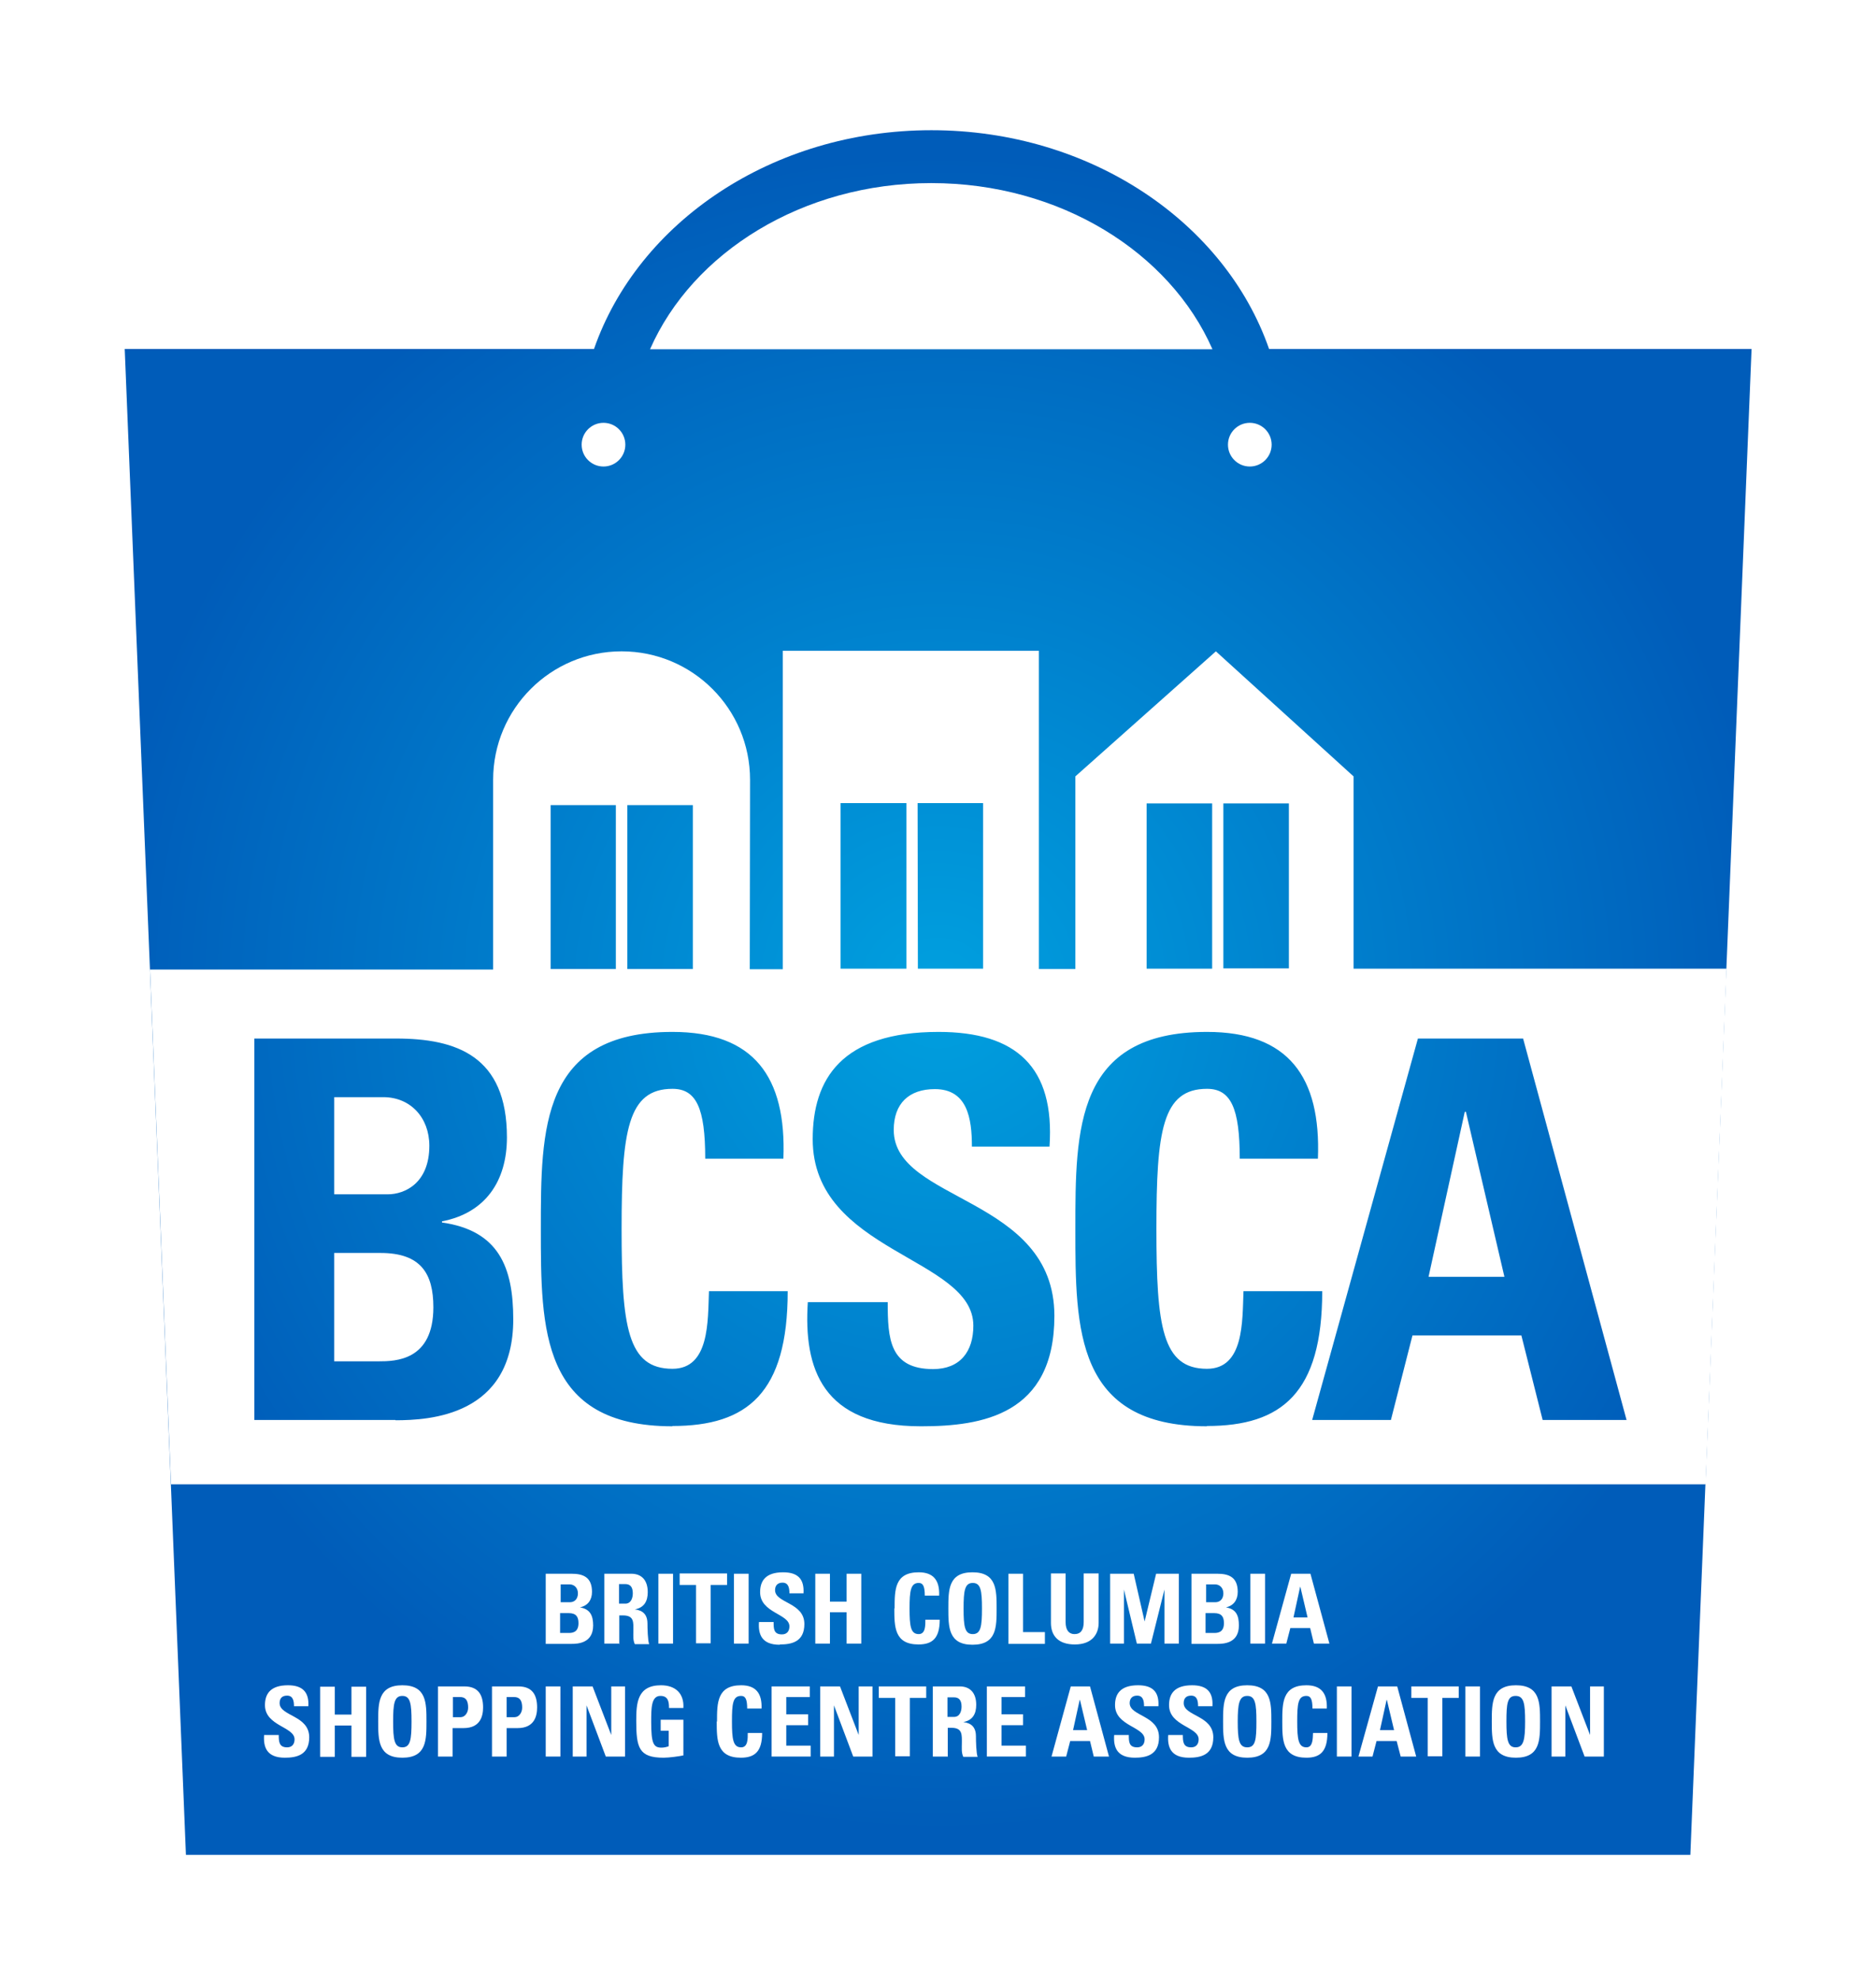 <?xml version="1.0" encoding="UTF-8"?>
<svg xmlns="http://www.w3.org/2000/svg" xmlns:xlink="http://www.w3.org/1999/xlink" id="Layer_2" data-name="Layer 2" viewBox="0 0 65.28 68.88">
  <defs>
    <style>
      .cls-1 {
        fill: url(#radial-gradient);
        filter: url(#outer-glow-1);
      }

      .cls-1, .cls-2 {
        stroke-width: 0px;
      }

      .cls-2 {
        fill: #fff;
      }
    </style>
    <radialGradient id="radial-gradient" cx="32.65" cy="34.54" fx="32.65" fy="34.54" r="29.17" gradientUnits="userSpaceOnUse">
      <stop offset="0" stop-color="#00a0df"></stop>
      <stop offset="1" stop-color="#005cb9"></stop>
    </radialGradient>
    <filter id="outer-glow-1">
      <feOffset dx="0" dy="0"></feOffset>
      <feGaussianBlur result="blur" stdDeviation="1.44"></feGaussianBlur>
      <feFlood flood-color="#010101" flood-opacity=".33"></feFlood>
      <feComposite in2="blur" operator="in"></feComposite>
      <feComposite in="SourceGraphic"></feComposite>
    </filter>
  </defs>
  <g id="Layer_1-2" data-name="Layer 1">
    <g>
      <path class="cls-1" d="M44.16,12.14c-1.53-4.4-6.21-7.61-11.75-7.61s-10.21,3.21-11.74,7.61H4.34l2.13,52.39h52.35l2.13-52.39h-16.8ZM32.41,6.37c4.48,0,8.3,2.41,9.78,5.78h-19.57c1.48-3.37,5.31-5.78,9.78-5.78Z"></path>
      <g>
        <path class="cls-2" d="M21.76,15.47c0,.42-.34.76-.76.76s-.76-.34-.76-.76.34-.76.76-.76.76.34.76.76Z"></path>
        <path class="cls-2" d="M44.25,15.47c0,.42-.34.76-.76.76s-.76-.34-.76-.76.34-.76.76-.76.76.34.76.76Z"></path>
      </g>
      <g>
        <path class="cls-2" d="M18.99,57.18v-2.43h.9c.39,0,.71.11.71.63,0,.28-.14.48-.42.54h0c.36.06.46.29.46.63,0,.62-.54.64-.75.64h-.9ZM19.5,55.74h.34c.11,0,.27-.07.27-.31,0-.18-.12-.31-.29-.31h-.31v.62ZM19.5,56.81h.28c.11,0,.35,0,.35-.34,0-.22-.08-.35-.34-.35h-.3v.69Z"></path>
        <path class="cls-2" d="M21.54,57.18h-.51v-2.43h.94c.35,0,.57.22.57.64,0,.31-.12.54-.45.6h0c.11.02.44.05.44.49,0,.15.01.61.06.72h-.5c-.07-.15-.05-.31-.05-.47,0-.29.03-.53-.36-.53h-.13v1.01ZM21.54,55.79h.22c.2,0,.26-.2.26-.36,0-.23-.1-.32-.26-.32h-.22v.68Z"></path>
        <path class="cls-2" d="M22.91,57.18v-2.43h.51v2.43h-.51Z"></path>
        <path class="cls-2" d="M25.3,54.74v.4h-.57v2.03h-.51v-2.03h-.57v-.4h1.64Z"></path>
        <path class="cls-2" d="M25.54,57.18v-2.43h.51v2.43h-.51Z"></path>
        <path class="cls-2" d="M27.13,57.22c-.63,0-.75-.37-.72-.79h.51c0,.23,0,.43.29.43.17,0,.26-.11.26-.28,0-.44-1.02-.46-1.02-1.19,0-.38.18-.69.8-.69.5,0,.74.22.71.73h-.49c0-.18-.03-.37-.24-.37-.16,0-.26.09-.26.26,0,.46,1.02.42,1.02,1.18,0,.63-.46.71-.85.71Z"></path>
        <path class="cls-2" d="M29.46,55.72v-.97h.51v2.43h-.51v-1.09h-.58v1.09h-.51v-2.43h.51v.97h.58Z"></path>
        <path class="cls-2" d="M31.13,55.96c0-.65,0-1.26.84-1.26.52,0,.73.29.71.81h-.5c0-.32-.06-.44-.21-.44-.28,0-.32.27-.32.89s.04.89.32.89c.24,0,.23-.31.23-.5h.5c0,.65-.26.86-.74.86-.84,0-.84-.62-.84-1.26Z"></path>
        <path class="cls-2" d="M33,55.96c0-.65,0-1.26.84-1.26s.84.61.84,1.26,0,1.26-.84,1.26-.84-.62-.84-1.26ZM34.17,55.96c0-.62-.04-.89-.32-.89s-.32.27-.32.89.04.89.32.89.32-.27.32-.89Z"></path>
        <path class="cls-2" d="M35.09,57.18v-2.43h.51v2.03h.76v.41h-1.27Z"></path>
        <path class="cls-2" d="M38.23,54.74v1.72c0,.37-.21.75-.83.75-.56,0-.83-.29-.83-.75v-1.72h.51v1.69c0,.3.13.42.31.42.22,0,.32-.15.32-.42v-1.69h.51Z"></path>
        <path class="cls-2" d="M38.63,57.18v-2.43h.82l.38,1.66h0l.4-1.66h.79v2.43h-.5v-1.88h0l-.47,1.88h-.49l-.45-1.88h0v1.88h-.49Z"></path>
        <path class="cls-2" d="M41.46,57.18v-2.43h.9c.39,0,.71.11.71.63,0,.28-.14.48-.41.54h0c.36.06.45.29.45.63,0,.62-.53.64-.75.64h-.9ZM41.96,55.74h.34c.11,0,.27-.07.27-.31,0-.18-.12-.31-.29-.31h-.31v.62ZM41.96,56.81h.28c.11,0,.35,0,.35-.34,0-.22-.08-.35-.34-.35h-.3v.69Z"></path>
        <path class="cls-2" d="M43.51,57.18v-2.43h.51v2.43h-.51Z"></path>
        <path class="cls-2" d="M44.26,57.18l.67-2.43h.67l.66,2.43h-.54l-.13-.54h-.69l-.14.54h-.5ZM45.24,55.21h0l-.23,1.06h.49l-.25-1.06Z"></path>
        <path class="cls-2" d="M9.91,61.15c-.63,0-.75-.37-.72-.79h.51c0,.23.01.43.29.43.17,0,.26-.11.26-.28,0-.44-1.03-.46-1.03-1.19,0-.38.18-.69.8-.69.49,0,.74.22.71.73h-.5c0-.18-.03-.37-.24-.37-.17,0-.26.09-.26.26,0,.46,1.03.42,1.03,1.19,0,.63-.46.71-.85.71Z"></path>
        <path class="cls-2" d="M12.23,59.65v-.97h.51v2.44h-.51v-1.09h-.58v1.09h-.51v-2.44h.51v.97h.58Z"></path>
        <path class="cls-2" d="M13.16,59.89c0-.64,0-1.26.84-1.26s.84.61.84,1.26,0,1.26-.84,1.26-.84-.62-.84-1.26ZM14.32,59.89c0-.62-.04-.89-.32-.89s-.32.27-.32.89.04.9.32.9.32-.27.32-.9Z"></path>
        <path class="cls-2" d="M15.24,58.67h.92c.47,0,.65.28.65.73,0,.28-.08.72-.68.72h-.38v.99h-.51v-2.44ZM15.75,59.74h.28c.15,0,.26-.16.26-.33,0-.2-.05-.37-.28-.37h-.25v.7Z"></path>
        <path class="cls-2" d="M17.12,58.67h.92c.47,0,.65.28.65.73,0,.28-.08.72-.68.72h-.38v.99h-.51v-2.44ZM17.63,59.74h.28c.15,0,.26-.16.26-.33,0-.2-.05-.37-.28-.37h-.26v.7Z"></path>
        <path class="cls-2" d="M18.99,61.11v-2.44h.51v2.44h-.51Z"></path>
        <path class="cls-2" d="M19.93,61.11v-2.44h.69l.65,1.69h0v-1.69h.48v2.44h-.67l-.67-1.78h0v1.78h-.48Z"></path>
        <path class="cls-2" d="M23.28,59.42c0-.22-.03-.42-.3-.42-.32,0-.32.43-.32.9,0,.76.08.9.36.9.08,0,.18-.02.25-.05v-.54h-.28v-.38h.79v1.24c-.14.03-.49.08-.69.08-.86,0-.95-.35-.95-1.28,0-.61.03-1.24.86-1.24.5,0,.81.28.78.79h-.51Z"></path>
        <path class="cls-2" d="M24.95,59.89c0-.64,0-1.26.84-1.26.52,0,.73.29.71.81h-.5c0-.32-.06-.44-.21-.44-.29,0-.32.27-.32.89s.04.9.32.9c.24,0,.23-.31.23-.5h.5c0,.65-.26.86-.74.86-.84,0-.84-.62-.84-1.26Z"></path>
        <path class="cls-2" d="M26.85,61.11v-2.44h1.33v.37h-.82v.6h.76v.38h-.76v.71h.85v.38h-1.36Z"></path>
        <path class="cls-2" d="M28.54,61.11v-2.44h.69l.65,1.69h0v-1.69h.48v2.44h-.67l-.67-1.78h0v1.78h-.48Z"></path>
        <path class="cls-2" d="M32.23,58.67v.4h-.57v2.03h-.51v-2.03h-.57v-.4h1.64Z"></path>
        <path class="cls-2" d="M32.97,61.11h-.51v-2.44h.94c.35,0,.57.22.57.64,0,.31-.12.54-.45.6h0c.11.02.44.05.44.49,0,.16.01.61.06.72h-.5c-.07-.15-.05-.31-.05-.47,0-.29.03-.54-.36-.54h-.13v1.01ZM32.97,59.73h.23c.2,0,.26-.2.26-.36,0-.23-.1-.32-.26-.32h-.23v.68Z"></path>
        <path class="cls-2" d="M34.34,61.11v-2.44h1.33v.37h-.82v.6h.75v.38h-.75v.71h.85v.38h-1.35Z"></path>
        <path class="cls-2" d="M36.59,61.11l.67-2.44h.67l.66,2.44h-.53l-.13-.54h-.69l-.14.54h-.5ZM37.57,59.14h0l-.23,1.05h.49l-.25-1.05Z"></path>
        <path class="cls-2" d="M39.49,61.15c-.63,0-.75-.37-.72-.79h.51c0,.23,0,.43.29.43.17,0,.26-.11.26-.28,0-.44-1.03-.46-1.03-1.19,0-.38.18-.69.8-.69.5,0,.74.22.71.73h-.5c0-.18-.03-.37-.24-.37-.16,0-.26.09-.26.26,0,.46,1.02.42,1.02,1.19,0,.63-.46.71-.85.71Z"></path>
        <path class="cls-2" d="M41.37,61.15c-.63,0-.75-.37-.72-.79h.51c0,.23.01.43.29.43.17,0,.26-.11.26-.28,0-.44-1.03-.46-1.03-1.19,0-.38.18-.69.8-.69.5,0,.74.22.71.73h-.5c0-.18-.03-.37-.24-.37-.17,0-.26.09-.26.26,0,.46,1.03.42,1.03,1.19,0,.63-.46.71-.85.71Z"></path>
        <path class="cls-2" d="M42.56,59.89c0-.64,0-1.26.84-1.26s.84.61.84,1.26,0,1.26-.84,1.26-.84-.62-.84-1.26ZM43.72,59.89c0-.62-.04-.89-.32-.89s-.33.27-.33.89.04.9.33.9.32-.27.32-.9Z"></path>
        <path class="cls-2" d="M44.62,59.89c0-.64,0-1.26.84-1.26.52,0,.73.29.71.81h-.5c0-.32-.06-.44-.21-.44-.29,0-.32.27-.32.89s.04.9.32.9c.23,0,.22-.31.23-.5h.5c0,.65-.26.86-.73.86-.84,0-.84-.62-.84-1.26Z"></path>
        <path class="cls-2" d="M46.52,61.11v-2.44h.51v2.44h-.51Z"></path>
        <path class="cls-2" d="M47.27,61.11l.68-2.44h.67l.66,2.44h-.54l-.14-.54h-.7l-.14.54h-.5ZM48.25,59.14h0l-.23,1.05h.49l-.25-1.05Z"></path>
        <path class="cls-2" d="M50.76,58.67v.4h-.57v2.03h-.51v-2.03h-.57v-.4h1.64Z"></path>
        <path class="cls-2" d="M50.99,61.11v-2.44h.51v2.44h-.51Z"></path>
        <path class="cls-2" d="M51.91,59.89c0-.64,0-1.26.84-1.26s.84.61.84,1.26,0,1.26-.84,1.26-.84-.62-.84-1.26ZM53.07,59.89c0-.62-.04-.89-.33-.89s-.32.27-.32.89.04.9.32.9.33-.27.33-.9Z"></path>
        <path class="cls-2" d="M53.99,61.11v-2.44h.69l.65,1.69h0v-1.69h.48v2.44h-.67l-.67-1.78h0v1.78h-.48Z"></path>
      </g>
      <g>
        <path class="cls-2" d="M13.25,43.59h-1.62v3.77h1.54c.59,0,1.91-.02,1.91-1.88,0-1.18-.44-1.89-1.84-1.89Z"></path>
        <path class="cls-2" d="M14.94,39.86c0-.98-.66-1.69-1.6-1.69h-1.71v3.38h1.86c.61,0,1.45-.4,1.45-1.69Z"></path>
        <polygon class="cls-2" points="50.97 38.68 49.71 44.42 52.35 44.42 51.01 38.68 50.97 38.68"></polygon>
        <path class="cls-2" d="M47.1,33.7v-6.69l-4.79-4.35-4.89,4.35v6.7h-1.27s0-11.07,0-11.07h-8.91v11.08h-1.15s.01-6.59.01-6.59c0-2.47-2-4.47-4.47-4.47s-4.47,2-4.47,4.47v6.6H5.22s.73,17.91.73,17.91h53.4s.73-17.94.73-17.94h-12.98ZM13.76,49.4h-4.91v-13.27h4.93c2.11,0,3.86.61,3.86,3.44,0,1.52-.75,2.63-2.26,2.92v.04c1.97.28,2.48,1.55,2.48,3.37,0,3.36-2.92,3.51-4.1,3.51ZM34.21,27.94v5.76h-2.27s-.01-5.76-.01-5.76h2.28ZM29.25,27.94h2.29v5.76s-2.29,0-2.29,0v-5.76ZM21.83,28.01h2.28v5.7h-2.28s0-5.7,0-5.7ZM19.16,28.01h2.27v5.7h-2.27s0-5.7,0-5.7ZM23.4,49.62c-4.58,0-4.58-3.38-4.58-6.86s0-6.86,4.58-6.86c2.83,0,3.97,1.56,3.86,4.41h-2.72c0-1.76-.31-2.43-1.14-2.43-1.56,0-1.77,1.47-1.77,4.87s.2,4.87,1.77,4.87c1.29,0,1.23-1.65,1.27-2.7h2.74c0,3.55-1.41,4.69-4.01,4.69ZM32.04,49.62c-3.44,0-4.08-2.02-3.93-4.32h2.78c0,1.27.06,2.33,1.58,2.33.94,0,1.4-.61,1.4-1.51,0-2.39-5.59-2.54-5.59-6.49,0-2.08.99-3.73,4.38-3.73,2.7,0,4.05,1.22,3.86,3.99h-2.7c0-.99-.16-2-1.29-2-.9,0-1.43.5-1.43,1.42,0,2.52,5.59,2.3,5.59,6.47,0,3.44-2.52,3.84-4.63,3.84ZM42.57,27.95h2.28v5.74h-2.28s0-5.74,0-5.74ZM39.9,27.95h2.28v5.75h-2.28s0-5.75,0-5.75ZM42,49.62c-4.58,0-4.58-3.38-4.58-6.86s0-6.86,4.58-6.86c2.83,0,3.97,1.56,3.86,4.41h-2.72c0-1.76-.31-2.43-1.14-2.43-1.56,0-1.76,1.47-1.76,4.87s.2,4.87,1.76,4.87c1.29,0,1.23-1.65,1.27-2.7h2.74c0,3.55-1.42,4.69-4.01,4.69ZM53.68,49.4l-.74-2.94h-3.79l-.75,2.94h-2.74l3.68-13.27h3.66l3.6,13.27h-2.92Z"></path>
      </g>
    </g>
  </g>
</svg>
